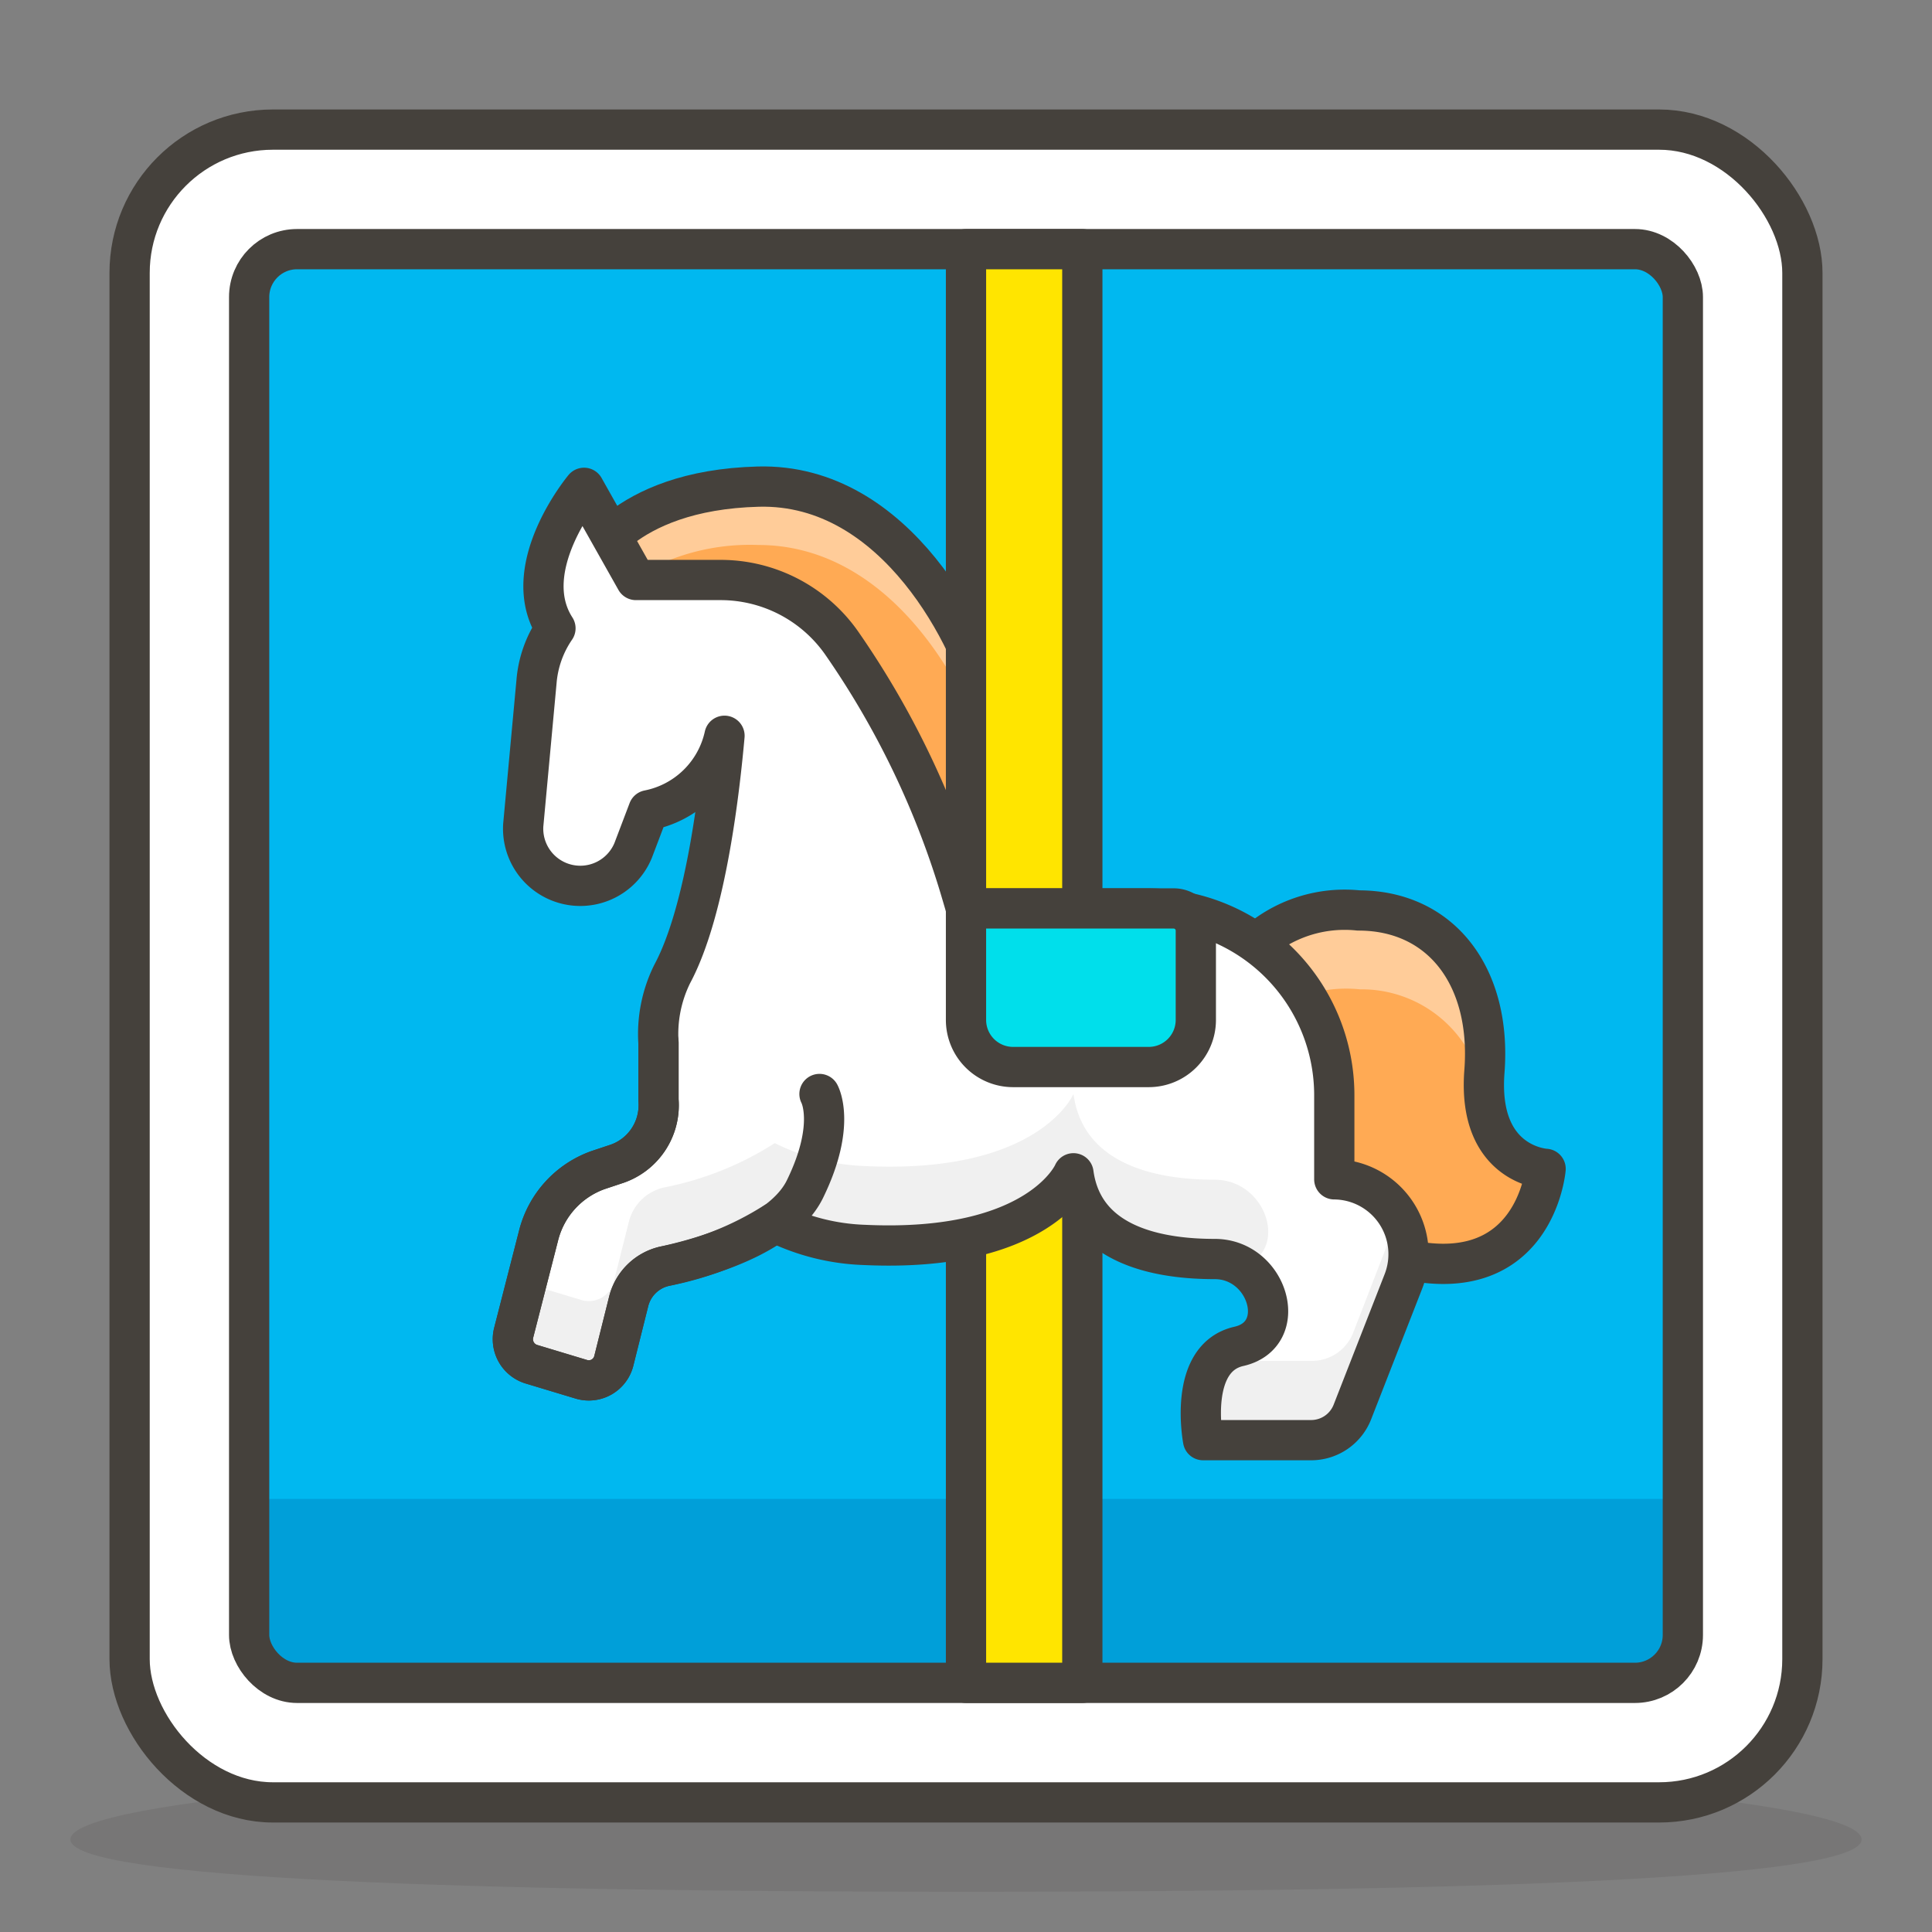 <svg id="Icons" xmlns="http://www.w3.org/2000/svg" viewBox="0 0 48 48"><rect x="0" y="0" width="48" height="48" fill="#808080" stroke="none"/><defs><style>.cls-1{fill:#45413c;opacity:0.15;}.cls-2{fill:#fff;}.cls-3{fill:none;}.cls-10,.cls-3,.cls-8{stroke:#45413c;stroke-linecap:round;stroke-linejoin:round;}.cls-4{fill:#00b8f0;}.cls-5{fill:#009fd9;}.cls-6{fill:#ffaa54;}.cls-7{fill:#fc9;}.cls-8{fill:#ffe500;}.cls-9{fill:#f0f0f0;}.cls-10{fill:#00dfeb;}</style></defs><title>595-carousel-horse</title><path id="_Path_" data-name="&lt;Path&gt;" class="cls-1" d="M46.25,45.7c0,1-10,1.3-22.25,1.3S1.75,46.69,1.75,45.7s10-1.81,22.25-1.81S46.25,44.7,46.25,45.7Z"/><g id="_Group_" data-name="&lt;Group&gt;"><rect id="_Rectangle_" data-name="&lt;Rectangle&gt;" class="cls-2" x="3.22" y="3.22" width="41.56" height="41.56" rx="3.56" ry="3.56"/><rect id="_Rectangle_2" data-name="&lt;Rectangle&gt;" class="cls-3" x="3.22" y="3.22" width="41.56" height="41.56" rx="3.56" ry="3.56"/><rect id="_Rectangle_3" data-name="&lt;Rectangle&gt;" class="cls-4" x="6.19" y="6.19" width="35.62" height="35.62" rx="1.19" ry="1.19"/><path id="_Rectangle_4" data-name="&lt;Rectangle&gt;" class="cls-5" d="M6.19,37.24H41.81a0,0,0,0,1,0,0v3.38a1.19,1.19,0,0,1-1.19,1.19H7.38a1.19,1.19,0,0,1-1.19-1.19V37.24a0,0,0,0,1,0,0Z"/><rect id="_Rectangle_5" data-name="&lt;Rectangle&gt;" class="cls-3" x="6.19" y="6.19" width="35.62" height="35.62" rx="1.19" ry="1.19"/><path id="_Path_2" data-name="&lt;Path&gt;" class="cls-6" d="M14.58,14.09s.81-1.91,4.26-2,5.35,3.85,5.72,5.44-.56,5-.56,5Z"/><path id="_Path_3" data-name="&lt;Path&gt;" class="cls-7" d="M18.84,13.54c3.45,0,5.35,3.85,5.72,5.44,0,.1,0,.19.05.29a6.22,6.22,0,0,0-.05-1.7c-.37-1.59-2.27-5.49-5.72-5.44s-4.26,2-4.26,2l.66.59A5.45,5.45,0,0,1,18.84,13.54Z"/><path id="_Path_4" data-name="&lt;Path&gt;" class="cls-3" d="M14.58,14.09s.81-1.91,4.26-2,5.35,3.85,5.72,5.44-.56,5-.56,5Z"/><rect id="_Rectangle_6" data-name="&lt;Rectangle&gt;" class="cls-8" x="24" y="6.19" width="2.89" height="35.62"/><path id="_Path_5" data-name="&lt;Path&gt;" class="cls-6" d="M30.94,23.7a3.32,3.32,0,0,1,2.81-1.08c2.07,0,3.31,1.66,3.13,4s1.52,2.42,1.52,2.42-.26,3.11-3.73,2.19S30.94,28,30.94,28Z"/><path class="cls-7" d="M36.92,27.51a2.87,2.87,0,0,1,0-.85c.18-2.38-1.06-4-3.13-4a3.32,3.32,0,0,0-2.81,1.08v1.92a3.32,3.32,0,0,1,2.81-1.08,3.06,3.06,0,0,1,3.1,3Z"/><path id="_Path_6" data-name="&lt;Path&gt;" class="cls-3" d="M30.94,23.7a3.32,3.32,0,0,1,2.81-1.08c2.07,0,3.31,1.66,3.13,4s1.52,2.42,1.52,2.42-.26,3.11-3.73,2.19S30.94,28,30.94,28Z"/><path id="_Path_7" data-name="&lt;Path&gt;" class="cls-2" d="M33.15,29.3V27.22a4.64,4.64,0,0,0-4.65-4.65H24l-.1-.34a21.5,21.5,0,0,0-3-6.27,3.67,3.67,0,0,0-3-1.55h-2.1l-1.29-2.29s-1.67,2-.71,3.49a2.73,2.73,0,0,0-.47,1.32L13,20.5a1.42,1.42,0,0,0,2.73.63l.38-1A2.41,2.41,0,0,0,18,18.28c-.11,1.22-.44,4.32-1.3,5.92a3.36,3.36,0,0,0-.34,1.72l0,1.41a1.54,1.54,0,0,1-1.08,1.6l-.42.14a2.33,2.33,0,0,0-1.48,1.63l-.62,2.42a.65.65,0,0,0,.43.77l1.26.38a.64.64,0,0,0,.8-.46l.37-1.48a1.19,1.19,0,0,1,.89-.87,7.91,7.91,0,0,0,2.74-1.09,5.43,5.43,0,0,0,2.23.56c4.35.2,5.19-1.78,5.19-1.78.25,1.83,2.18,2.13,3.51,2.13s1.88,1.88.6,2.17-.89,2.33-.89,2.33H32.6a1.1,1.1,0,0,0,1-.7l1.27-3.25A1.86,1.86,0,0,0,33.15,29.3Z"/><g id="_Group_2" data-name="&lt;Group&gt;"><path id="_Path_8" data-name="&lt;Path&gt;" class="cls-9" d="M30.86,31.46c1.18-.35.63-2.15-.68-2.15s-3.26-.3-3.51-2.13c0,0-.84,2-5.19,1.79a5.43,5.43,0,0,1-2.23-.57,7.92,7.92,0,0,1-2.74,1.1,1.16,1.16,0,0,0-.89.87l-.37,1.47a.64.64,0,0,1-.8.46l-1.26-.38-.11-.05-.32,1.25a.65.65,0,0,0,.43.77l1.26.38a.64.64,0,0,0,.8-.46l.37-1.48a1.19,1.19,0,0,1,.89-.87,7.91,7.91,0,0,0,2.74-1.09,5.43,5.43,0,0,0,2.23.56c4.35.2,5.19-1.78,5.19-1.78.25,1.83,2.18,2.13,3.51,2.13A1.35,1.35,0,0,1,30.86,31.46Z"/><path id="_Path_9" data-name="&lt;Path&gt;" class="cls-9" d="M33.62,33.11a1.1,1.1,0,0,1-1,.7H30.19a2.79,2.79,0,0,0-.3,2H32.6a1.1,1.1,0,0,0,1-.7l1.27-3.25a1.84,1.84,0,0,0-.14-1.62Z"/></g><path id="_Path_10" data-name="&lt;Path&gt;" class="cls-3" d="M33.15,29.3V27.22a4.64,4.64,0,0,0-4.65-4.65H24l-.1-.34a21.5,21.5,0,0,0-3-6.27,3.67,3.67,0,0,0-3-1.55h-2.1l-1.29-2.29s-1.67,2-.71,3.49a2.73,2.73,0,0,0-.47,1.32L13,20.5a1.42,1.42,0,0,0,2.73.63l.38-1A2.41,2.41,0,0,0,18,18.28c-.11,1.22-.44,4.32-1.3,5.92a3.36,3.36,0,0,0-.34,1.72l0,1.41a1.54,1.54,0,0,1-1.08,1.6l-.42.14a2.33,2.33,0,0,0-1.48,1.63l-.62,2.42a.65.65,0,0,0,.43.77l1.26.38a.64.64,0,0,0,.8-.46l.37-1.48a1.19,1.19,0,0,1,.89-.87,7.91,7.91,0,0,0,2.74-1.09,5.43,5.43,0,0,0,2.23.56c4.35.2,5.19-1.78,5.19-1.78.25,1.83,2.18,2.13,3.51,2.13s1.88,1.88.6,2.17-.89,2.33-.89,2.33H32.6a1.1,1.1,0,0,0,1-.7l1.27-3.25A1.86,1.86,0,0,0,33.15,29.3Z"/><path id="_Rectangle_7" data-name="&lt;Rectangle&gt;" class="cls-10" d="M24,22.57h5.16a.55.55,0,0,1,.55.55v2.22a1.17,1.17,0,0,1-1.17,1.17H25.17A1.17,1.17,0,0,1,24,25.34V22.57A0,0,0,0,1,24,22.57Z"/><path id="_Path_11" data-name="&lt;Path&gt;" class="cls-3" d="M20.36,27.18s.42.75-.35,2.34c-.47,1-2,1.61-3.5,1.94a1.19,1.19,0,0,0-.89.87l-.37,1.48a.64.64,0,0,1-.8.46l-1.26-.38a.65.65,0,0,1-.43-.77l.62-2.42a2.33,2.33,0,0,1,1.48-1.63l.42-.14a1.54,1.54,0,0,0,1.08-1.6l0-1.44"/></g></svg>